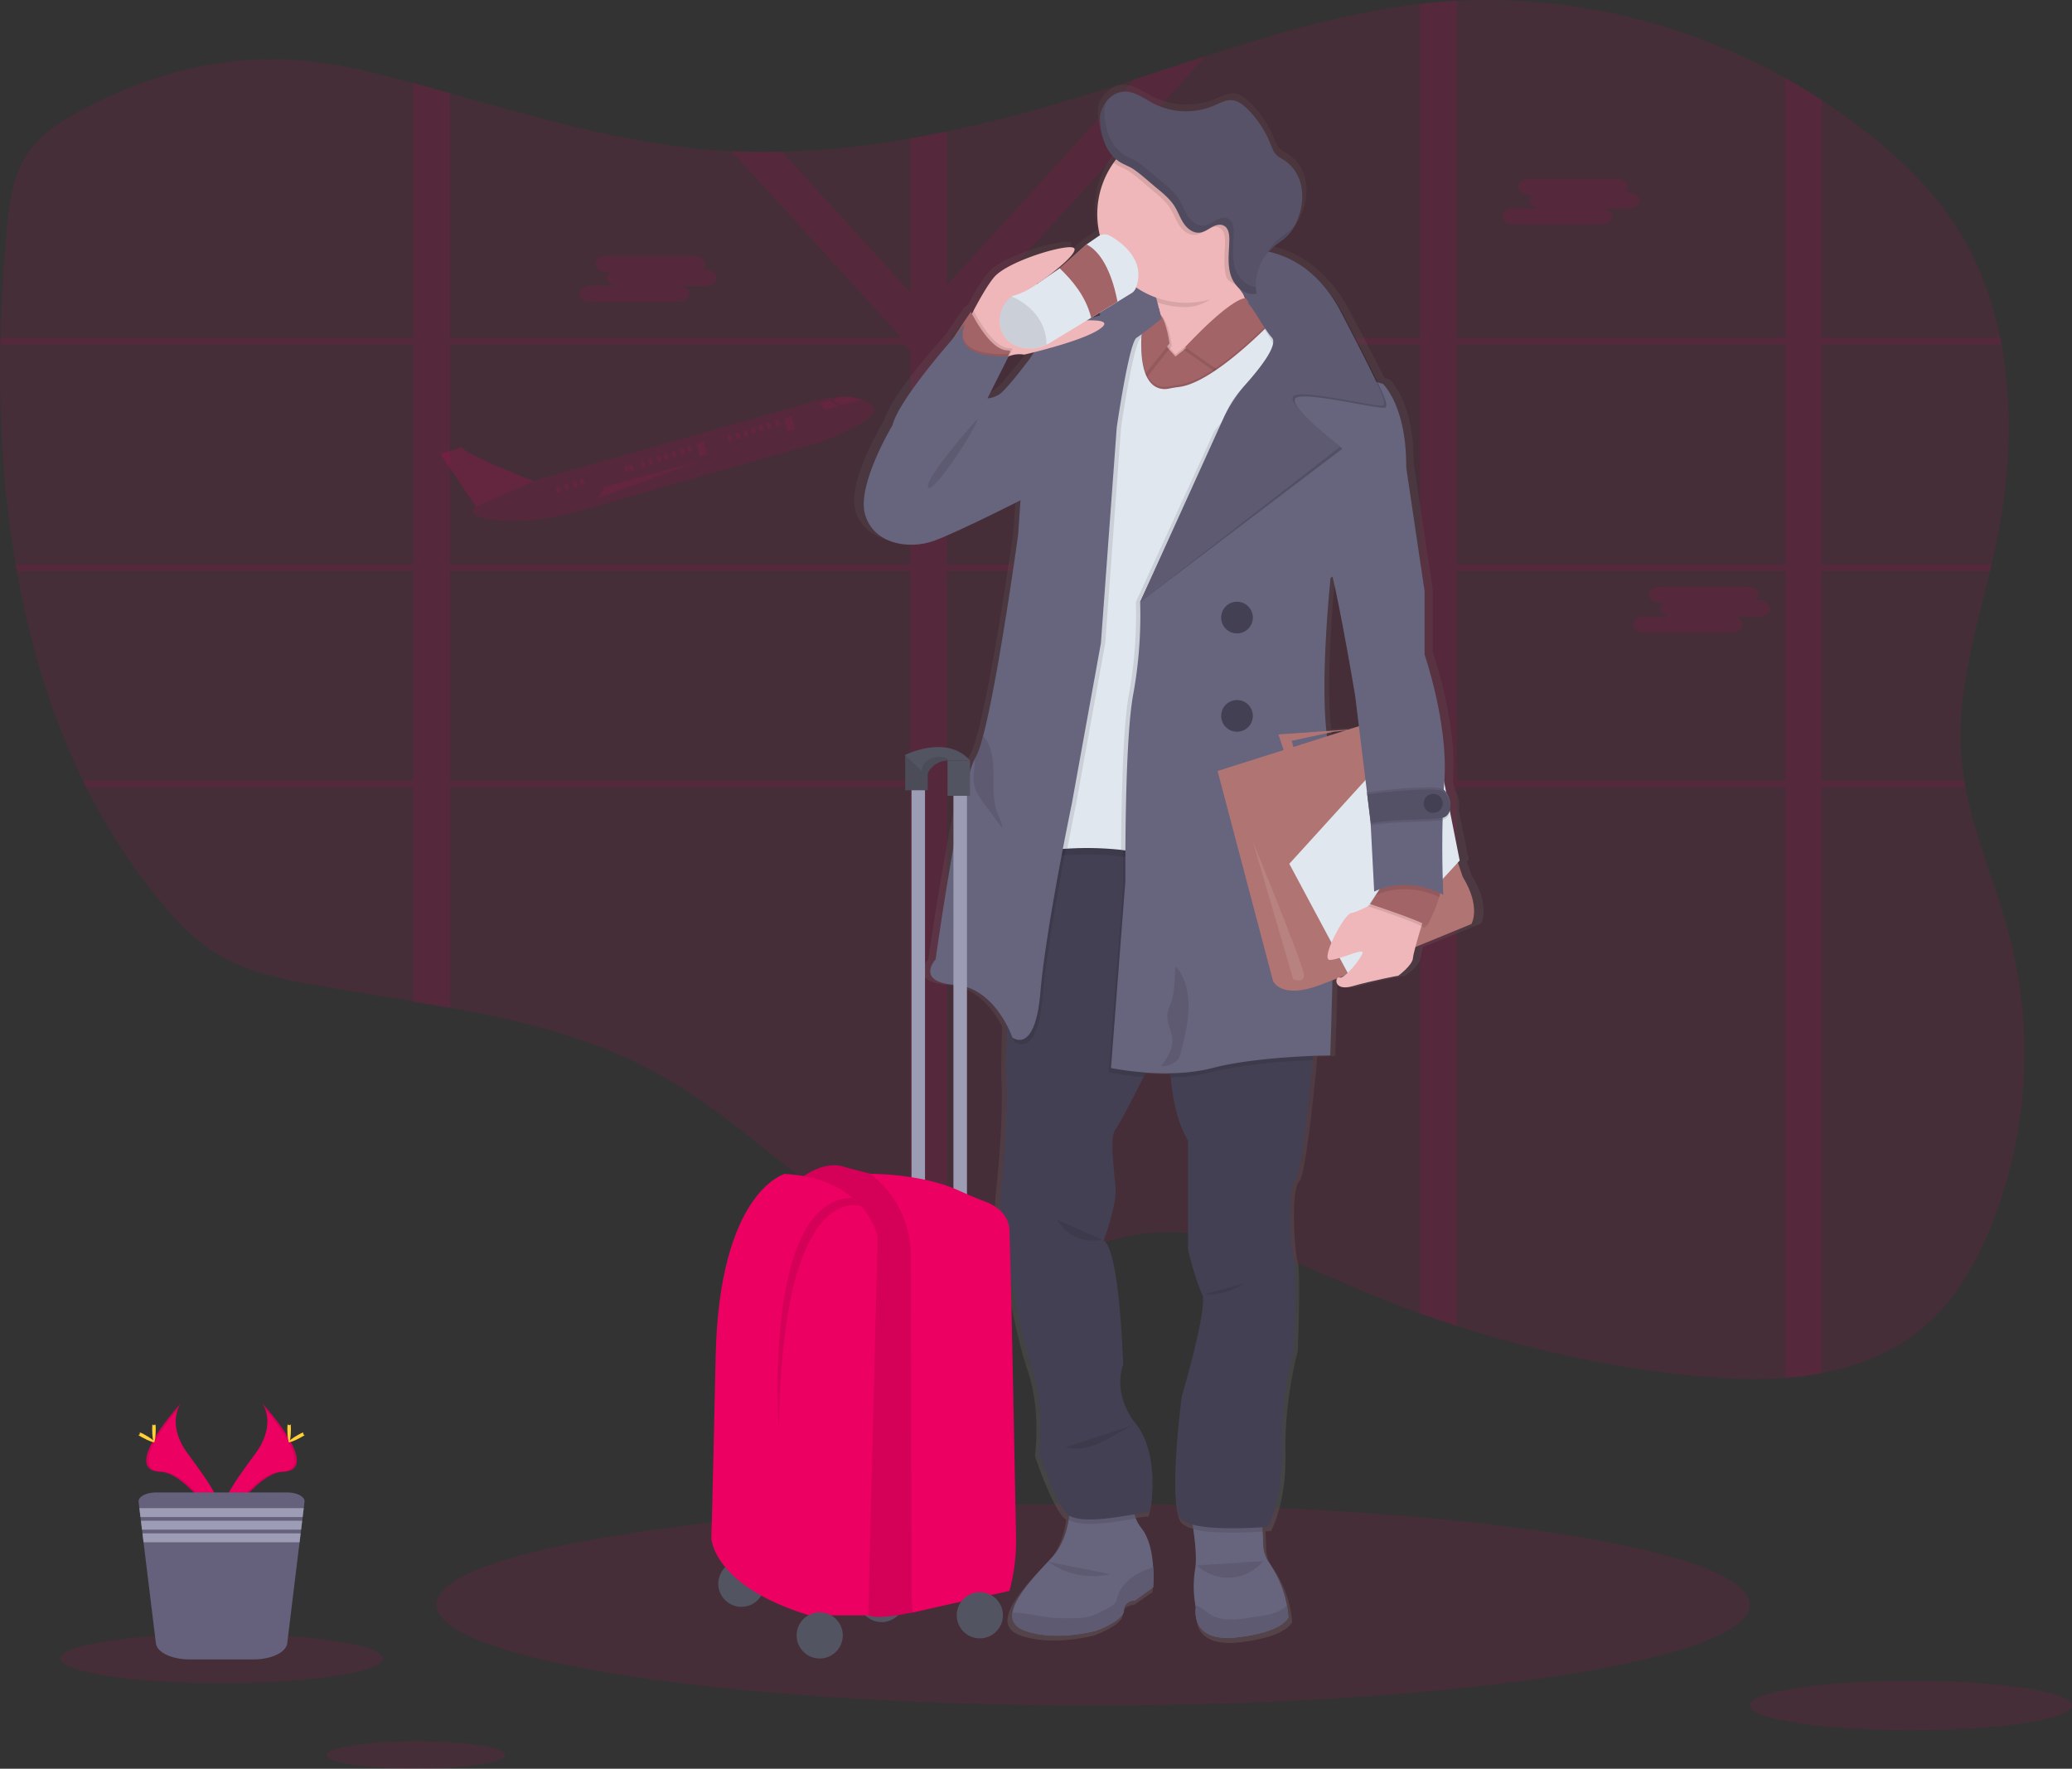 <?xml version="1.0" encoding="UTF-8"?>
<svg data-bbox="0.001 -0.002 959.159 818.592" viewBox="0 0 959.16 818.6" height="818.6" width="959.16" xmlns="http://www.w3.org/2000/svg" data-type="ugc">
    <rect x="0" y="0" width="959.16" height="818.6" fill="#333333" stroke="none"/>
    <g>
        <defs>
            <linearGradient gradientUnits="userSpaceOnUse" y2="79.98" x2="661.53" y1="801.03" x1="661.53" id="30d2f45f-042f-4ea2-8428-6f0cfc7b98a2">
                <stop stop-opacity=".25" stop-color="#808080" offset="0"/>
                <stop stop-opacity=".12" stop-color="#808080" offset=".54"/>
                <stop stop-opacity=".1" stop-color="#808080" offset="1"/>
            </linearGradient>
        </defs>
        <path fill="#ec0061" d="M121.4 649.49s7.14 9.33-3.29 23.42-19 26-15.55 34.76c0 0 15.73-26.16 28.54-26.53s4.39-15.91-9.7-31.65z"/>
        <path opacity=".1" d="M121.4 649.49a11.7 11.7 0 011.46 2.93c12.5 14.68 19.15 28.38 7.14 28.72-11.18.32-24.61 20.33-27.82 25.38a11.9 11.9 0 00.38 1.15s15.73-26.16 28.54-26.53 4.39-15.91-9.7-31.65z"/>
        <path fill="#ffd037" d="M134.67 661.39c0 3.28-.37 5.94-.82 5.94s-.83-2.66-.83-5.94.46-1.74.92-1.74.73-1.55.73 1.74z"/>
        <path fill="#ffd037" d="M139.22 665.3c-2.88 1.57-5.4 2.52-5.61 2.12s1.94-2 4.82-3.57 1.75-.43 2 0 1.67-.12-1.21 1.45z"/>
        <path fill="#ec0061" d="M83.72 649.49s-7.14 9.33 3.29 23.42 19 26 15.55 34.76c0 0-15.73-26.16-28.54-26.53s-4.39-15.91 9.7-31.65z"/>
        <path opacity=".1" d="M83.72 649.49a11.7 11.7 0 00-1.46 2.93c-12.5 14.68-19.15 28.38-7.14 28.72 11.19.32 24.61 20.33 27.82 25.38a9.67 9.67 0 01-.38 1.15s-15.73-26.16-28.54-26.53-4.39-15.91 9.7-31.65z"/>
        <path fill="#ffd037" d="M70.45 661.39c0 3.28.37 5.94.83 5.94s.82-2.66.82-5.94-.46-1.74-.92-1.74-.73-1.55-.73 1.74z"/>
        <path fill="#ffd037" d="M65.9 665.3c2.88 1.57 5.4 2.52 5.62 2.12s-1.95-2-4.83-3.57-1.75-.43-2 0-1.67-.12 1.21 1.45z"/>
        <path opacity=".1" fill="#ec0061" d="M921.15 568.89c-6.41 15.45-14.82 30.26-26.59 41.62-14.34 13.84-32.15 21.39-51.22 25a154.27 154.27 0 01-17 2.2c-15.07 1.16-30.5.39-45.3-1.22a535.59 535.59 0 01-106.7-22.83q-8.55-2.76-17-5.81-12.76-4.55-25.27-9.82c-34-14.21-69.15-32.33-105.32-26.71-17.53 2.73-34 11-51.57 13.46a92.21 92.21 0 01-36.84-2.62 126.59 126.59 0 01-17-5.87 193.44 193.44 0 01-35.32-20c-26.5-18.52-50.28-41.48-78.18-57.52-30.76-17.69-64.81-26.1-99.5-32.37q-8.47-1.53-17-2.92c-16.05-2.65-32.14-5.1-48-8-15.28-2.82-30.83-6.27-44.13-14.75-9.49-6.05-17.47-14.43-24.79-23.26a277.49 277.49 0 01-34.54-53.17q-.75-1.5-1.47-3c-14.69-30.14-24.57-63-30.63-97-.18-1-.35-2-.52-3-5.7-33.33-7.78-67.79-7.15-102l.06-3c.39-16.89 1.44-33.71 3-50.29 1.12-11.66 2.62-23.76 8.66-33.56s15.9-16.15 25.75-21.37c43.3-23.07 84.81-29.49 131.39-18.31 7.48 1.79 14.93 3.72 22.38 5.72 5.67 1.52 11.34 3.09 17 4.67 39.13 10.91 78.16 22.52 118.61 26q5.86.51 11.73.78 11.61.54 23.22.24a401.19 401.19 0 0059.44-6.12q8.52-1.47 17-3.26c24.4-5.09 48.58-11.88 72.37-19.39q7.29-2.3 14.56-4.68c10.92-3.57 21.84-7.21 32.78-10.75 32.65-10.59 65.52-20.26 99.28-24.16q4.34-.5 8.68-.87c2.77-.24 5.55-.43 8.32-.57 52.45-2.8 105.5 9.85 152 35.74q8.65 4.82 17 10.24 11.57 7.53 22.43 16.2c14.84 11.85 28.73 25.34 39.31 41.55 10.31 15.79 17 33.52 20.85 52.16.21 1 .41 2 .59 3 5.65 30.09 3.89 62.36-2.45 92.51-.67 3.16-1.38 6.33-2.12 9.49-.23 1-.47 2-.71 3-6.84 28.51-15.58 56.94-13.3 86.09.29 3.67.75 7.31 1.35 10.91.17 1 .34 2 .53 3 4.46 23.78 14.6 46.34 20.68 69.89a215.32 215.32 0 01-9.35 134.73z"/>
        <path opacity=".1" fill="#ec0061" d="M843.34 159.3h83.18c-.18-1-.38-2-.59-3h-82.59V46.36q-8.34-5.41-17-10.24V156.3h-152V.38c-2.77.14-5.55.33-8.32.57s-5.79.54-8.68.87V156.3h-217l-.52-.57L558.05 25.97c-10.94 3.54-21.86 7.18-32.78 10.75l-86.93 95.39V60.79q-8.49 1.79-17 3.26v71.35L361.9 70.17q-11.61.28-23.22-.24l78.16 85.77-.52.57h-208V43.16c-5.66-1.58-11.33-3.15-17-4.67V156.3H.17l-.06 3h191.23v102H7.26c.17 1 .34 2 .52 3h183.56v97H38.41q.72 1.5 1.47 3h151.46v99.26q8.52 1.39 17 2.92V364.3h213v212a126.59 126.59 0 0017 5.87V364.3h219v243.54q8.46 3.06 17 5.81V364.3h152v273.4a154.27 154.27 0 0017-2.2V364.3h66.48c-.19-1-.36-2-.53-3h-66v-97h77.9c.24-1 .48-2 .71-3h-78.56zm-17 0v102h-152v-102zm-169 102h-219v-102h219zm-449-102h210l3 2.73v99.27h-213zm0 202v-97h213v97zm230 0v-97h219v97zm388 0h-152v-97h152z"/>
        <path opacity=".1" fill="#ec0061" d="M403.58 187.45a13 13 0 00-4.38-2.49 29.36 29.36 0 00-11.13-1.21 50.33 50.33 0 00-8.18 1.14l-125.66 35.55q-3.56 1-7 2.33c-8.1-3.17-31-12.34-33.51-15.63l-9.85 2.88 16.42 24.51a2.25 2.25 0 00.17 4.19c18.93 6.5 47.52-2.13 47.52-2.13l109.8-31.37s33.14-11.21 25.8-17.77z"/>
        <path opacity=".1" fill="#ec0061" d="M259.288 226.377c.276.84.092 1.654-.412 1.82s-1.136-.38-1.412-1.22-.092-1.654.412-1.82 1.135.38 1.412 1.22z"/>
        <path opacity=".1" fill="#ec0061" d="M263.112 225.115c.276.84.092 1.655-.412 1.82s-1.135-.38-1.412-1.22c-.276-.839-.091-1.654.412-1.82s1.136.38 1.412 1.22z"/>
        <path opacity=".1" fill="#ec0061" d="M270.412 222.71c.276.84.092 1.655-.412 1.82s-1.135-.38-1.412-1.22c-.276-.839-.092-1.653.412-1.82s1.136.38 1.412 1.22z"/>
        <path opacity=".1" fill="#ec0061" d="M291.018 216.663c.276.84.091 1.654-.412 1.82s-1.136-.38-1.412-1.22c-.277-.84-.092-1.654.411-1.82s1.136.38 1.413 1.22z"/>
        <path opacity=".1" fill="#ec0061" d="M293.18 216.184c.276.84.09 1.654-.413 1.82s-1.135-.38-1.411-1.22c-.277-.84-.092-1.655.412-1.82s1.135.38 1.411 1.22z"/>
        <path opacity=".1" fill="#ec0061" d="M298.41 214.586c.276.84.092 1.654-.412 1.82s-1.135-.38-1.412-1.22c-.276-.84-.092-1.654.412-1.82s1.136.38 1.412 1.22z"/>
        <path opacity=".1" fill="#ec0061" d="M302.19 213.337c.276.84.091 1.654-.412 1.82s-1.136-.38-1.412-1.22c-.277-.84-.092-1.654.411-1.82s1.136.38 1.412 1.22z"/>
        <path opacity=".1" fill="#ec0061" d="M305.902 212.118c.277.84.092 1.654-.411 1.82s-1.136-.38-1.412-1.22c-.277-.84-.092-1.654.411-1.82s1.136.38 1.412 1.22z"/>
        <path opacity=".1" fill="#ec0061" d="M309.257 211.013c.276.84.091 1.655-.412 1.82s-1.136-.38-1.412-1.22c-.276-.839-.092-1.654.412-1.82s1.135.38 1.412 1.22z"/>
        <path opacity=".1" fill="#ec0061" d="M312.867 209.824c.276.84.092 1.654-.412 1.82s-1.136-.38-1.412-1.22-.092-1.654.412-1.82 1.135.38 1.412 1.22z"/>
        <path opacity=".1" fill="#ec0061" d="M316.637 208.578c.276.84.091 1.654-.412 1.82s-1.136-.38-1.412-1.22-.092-1.654.412-1.82 1.135.38 1.412 1.22z"/>
        <path opacity=".1" fill="#ec0061" d="M319.985 207.475c.276.84.092 1.654-.412 1.82s-1.135-.38-1.412-1.22c-.276-.84-.092-1.654.412-1.82s1.136.38 1.412 1.22z"/>
        <path opacity=".1" fill="#ec0061" d="M338.748 202.633c.276.84.092 1.654-.412 1.82s-1.136-.38-1.412-1.22-.092-1.654.412-1.82 1.135.38 1.412 1.22z"/>
        <path opacity=".1" fill="#ec0061" d="M346.061 200.227c.277.84.092 1.655-.411 1.82s-1.136-.38-1.413-1.22c-.276-.839-.091-1.653.412-1.82s1.136.38 1.412 1.22z"/>
        <path opacity=".1" fill="#ec0061" d="M349.728 199.02c.277.84.092 1.655-.411 1.82s-1.136-.38-1.412-1.219c-.277-.84-.092-1.654.411-1.82s1.136.38 1.412 1.22z"/>
        <path opacity=".1" fill="#ec0061" d="M353.294 197.846c.277.84.092 1.655-.411 1.82s-1.136-.38-1.413-1.22c-.276-.839-.091-1.654.412-1.82s1.136.38 1.412 1.22z"/>
        <path opacity=".1" fill="#ec0061" d="M356.796 196.687c.276.84.091 1.654-.412 1.82s-1.136-.38-1.412-1.22c-.277-.84-.092-1.654.411-1.82s1.136.38 1.413 1.22z"/>
        <path opacity=".1" fill="#ec0061" d="M360.77 195.39c.276.84.092 1.655-.412 1.82s-1.135-.38-1.412-1.219c-.276-.84-.091-1.654.412-1.82s1.136.38 1.412 1.22z"/>
        <path opacity=".1" fill="#ec0061" d="M342.52 201.386c.277.84.093 1.654-.41 1.82s-1.136-.38-1.413-1.22c-.276-.84-.092-1.654.412-1.82s1.136.38 1.412 1.22z"/>
        <path opacity=".1" fill="#ec0061" d="M267.048 223.819c.277.84.092 1.654-.411 1.82s-1.136-.38-1.413-1.22c-.276-.84-.091-1.654.412-1.82s1.136.38 1.412 1.22z"/>
        <path opacity=".1" fill="#ec0061" d="M325.927 204.309l1.48 5.99-3.437.849-1.48-5.99 3.437-.849z"/>
        <path opacity=".1" fill="#ec0061" d="M366.416 192.711l1.48 5.99-3.438.849-1.479-5.99 3.437-.849z"/>
        <path opacity=".1" fill="#ec0061" d="M383.95 185.21l-4.56 1.2 2.28 3.44 6.76-1.68-4.48-2.96z"/>
        <path opacity=".1" fill="#ec0061" d="M399.18 184.96l-9.86 2.57-3.74-2.32 2.49-1.46a29.36 29.36 0 0111.11 1.21z"/>
        <path opacity=".1" fill="#ec0061" d="M203.88 209.94l16.42 24.59 26.82-11.89s-30.35-11.58-33.39-15.58z"/>
        <path opacity=".1" fill="#ec0061" d="M323 213.63l-43.33 11.7-2.56 5.12L323 213.63z"/>
        <path opacity=".1" fill="#ec0061" d="M753.26 89.04h-1.32a3.28 3.28 0 001.61-2.62c0-2.07-2.53-3.76-5.63-3.76h-39.41c-3.1 0-5.63 1.69-5.63 3.76 0 2.06 2.53 3.75 5.63 3.75h1.31a3.27 3.27 0 00-1.6 2.62c0 1.77 1.84 3.25 4.3 3.65h-11.35c-3.09 0-5.62 1.69-5.62 3.76s2.53 3.75 5.62 3.75h39.41c3.09 0 5.63-1.69 5.63-3.75 0-1.76-1.85-3.25-4.31-3.65h11.35c3.09 0 5.62-1.69 5.62-3.76s-2.52-3.75-5.61-3.75z"/>
        <path opacity=".1" fill="#ec0061" d="M326.1 124.8h-1.32a3.27 3.27 0 001.61-2.62c0-2.06-2.53-3.76-5.63-3.76h-39.41c-3.1 0-5.63 1.7-5.63 3.76 0 2.07 2.53 3.76 5.63 3.76h1.31a3.27 3.27 0 00-1.61 2.62c0 1.76 1.85 3.24 4.31 3.64h-11.35c-3.09 0-5.62 1.69-5.62 3.76s2.53 3.76 5.62 3.76h39.42c3.09 0 5.62-1.69 5.62-3.76 0-1.76-1.84-3.25-4.3-3.65h11.35c3.09 0 5.62-1.69 5.62-3.75s-2.53-3.76-5.62-3.76z"/>
        <path opacity=".1" fill="#ec0061" d="M813.71 277.86h-1.31a3.27 3.27 0 001.61-2.62c0-2.07-2.54-3.76-5.63-3.76h-39.42c-3.09 0-5.62 1.69-5.62 3.76s2.53 3.76 5.62 3.76h1.32a3.25 3.25 0 00-1.61 2.62c0 1.76 1.85 3.24 4.31 3.64h-11.35c-3.09 0-5.62 1.69-5.62 3.76s2.53 3.76 5.62 3.76h39.42c3.09 0 5.62-1.69 5.62-3.76 0-1.76-1.84-3.25-4.3-3.65h11.34c3.1 0 5.63-1.69 5.63-3.75s-2.53-3.76-5.63-3.76z"/>
        <path opacity=".1" fill="#ec0061" d="M809.96 742.7c0 25.764-136.092 46.65-303.97 46.65-167.878 0-303.97-20.886-303.97-46.65s136.092-46.65 303.97-46.65c167.878 0 303.97 20.886 303.97 46.65z"/>
        <path opacity=".1" fill="#ec0061" d="M959.16 789.35c0 6.324-33.4 11.45-74.6 11.45-41.2 0-74.6-5.126-74.6-11.45 0-6.324 33.4-11.45 74.6-11.45 41.2 0 74.6 5.126 74.6 11.45z"/>
        <path opacity=".1" fill="#ec0061" d="M177.16 767.6c0 6.324-33.4 11.45-74.6 11.45-41.2 0-74.6-5.126-74.6-11.45 0-6.324 33.4-11.45 74.6-11.45 41.2 0 74.6 5.126 74.6 11.45z"/>
        <path opacity=".1" fill="#ec0061" d="M233.96 812.24c0 3.507-18.535 6.35-41.4 6.35s-41.4-2.843-41.4-6.35c0-3.507 18.535-6.35 41.4-6.35s41.4 2.843 41.4 6.35z"/>
        <path fill="#65617d" d="M140.96 695.1l-.36 2.91-.5 4.11-.21 1.72-.5 4.12-.22 1.71-.5 4.12-5.71 46.79c-.51 4.18-7.33 7.44-15.57 7.44H87.73c-8.24 0-15.05-3.26-15.56-7.44l-5.72-46.79-.5-4.12-.21-1.71-.51-4.12-.21-1.72-.5-4.11-.36-2.91c-.28-2.37 3.41-4.36 8.07-4.36h60.67c4.68 0 8.35 1.99 8.06 4.36z"/>
        <path fill="#9d9cb5" d="M140.6 698.01l-.5 4.11H65.02l-.5-4.11h76.08z"/>
        <path fill="#9d9cb5" d="M139.89 703.84l-.5 4.12H65.74l-.51-4.12h74.66z"/>
        <path fill="#9d9cb5" d="M139.17 709.67l-.5 4.12H66.45l-.5-4.12h73.22z"/>
        <path fill="url(#30d2f45f-042f-4ea2-8428-6f0cfc7b98a2)" transform="translate(-120.42 -40.7)" d="M801.8 446.14l-2.33-6.68.87-.92-4.61-22.72a8.52 8.52 0 00.19-2.44 10.42 10.42 0 00-2-6.67l-.92-4.51c0-.36 0-.71.07-1.07 1.89-26.53-9.46-58.61-9.46-58.61V313l-8.76-57.76c.17-28.89-11.17-39-11.17-39s-.93-.22-2.44-.68c-3-6.21-8.11-16-16.47-31.73a62.51 62.51 0 00-12-16.12 47.49 47.49 0 00-23.67-13.11 22 22 0 012.51-2.41c2-1.61 4.22-2.9 6.09-4.63a22.71 22.71 0 005.54-8.59 26.47 26.47 0 001.51-14.86 18.91 18.91 0 00-8.34-12.26 20.46 20.46 0 01-3.52-2.29c-1.43-1.37-2.1-3.3-2.83-5.11A47.83 47.83 0 00698.94 88c-2-2-4.46-3.85-7.32-4.08s-5.68 1.3-8.38 2.46a35.09 35.09 0 01-29.25-1c-4.39-2.25-8.62-5.53-13.58-5.45a11.68 11.68 0 00-8.66 4.45c.09-.19.17-.38.27-.57a14.25 14.25 0 00-3.43 7.21v.27c0 7.16 1.87 15.29 7.78 20.2-.43.54-.86 1.08-1.26 1.64a40.52 40.52 0 00-6.55 33.87 5.46 5.46 0 00-.75.41l-5.64 3.82-12.84 11.1-5.74 3.88c6-4.42 14.6-11.62 12.54-13.27-2.84-2.27-31.54 6-38.12 13.67-2.83 3.31-6.49 9.5-9.73 15.48l-.23-.44c-.27.36-.58.79-.9 1.25l-.13-.24c-1.34 1.8-3.45 4.88-5.79 8.37-.85 1.26-1.73 2.58-2.6 3.91-9.09 10.21-26.56 30.78-29.09 40.66 0 0-17.19 27.87-13.06 41.64s20.8 16.46 32.83 12.26c8.59-3 29.89-13.27 41.36-18.9l-1.14 16.22s-9.38 66.64-16.71 93.68c-1.27 4.67-2.48 8.17-3.57 9.92a6.66 6.66 0 00-.39.71c-7.42 14.13-18.69 93.5-18.69 93.5s-10 10.58 9.28 11.93c13.28.92 21.24 12.23 24.9 19.16v.15c-.39 10.61-.56 19.66-.32 25.35.71 17.44-1.29 39.47-2.59 51.37a63.48 63.48 0 00.56 17.89c2.82 16.29 8.92 49.55 13.89 63.74 6.7 19.14 3.61 40.3 3.61 40.3s6.7 20.65 12.89 28.21A5.85 5.85 0 00614 744c-.08.61-.16 1.23-.27 1.86-1 5.89-3.25 12.69-8.19 17.82-7.32 7.61-17.47 18-18.66 25.56-.56 3.64.92 6.62 5.77 8.36 15 5.37 34.38 0 34.38 0s13.06-4.7 13.06-9.4 5.33-4.7 5.33-4.7l8.59-6a65.11 65.11 0 000-9.33c-.38-6-1.69-13.42-5.53-18.17a19.07 19.07 0 01-2.75-4.62 18.56 18.56 0 01-.65-1.9c3.58-.6 6.09-1 6.5-.74 1.55 1 6.19-26.7-5.67-41.31s-6.19-27.71-6.19-27.71-1.55-53.4-9.28-57.93c0 0 6.18-16.12 5.67-24.18s-3.09-24.18 0-27.71c1.46-1.67 7.47-13 13.36-24.42.35-.67.7-1.34 1-2 3.63.25 7.63.4 11.8.32.05.66.11 1.32.17 2 .93 10.06 3.18 21.09 8.18 29.16v50.88s3.61 14.61 6.7 20.66-9.62 47.85-9.62 47.85-7.06 51.13 0 57.55a12.41 12.41 0 005.16 2.4c.11.69.21 1.39.31 2.1 1 6.82 1.67 14.27.88 18.56a49.12 49.12 0 00.08 16.66c.15.84.26 1.3.26 1.3s-3.26 16.29 19.26 13.95 24.92-9.41 24.92-9.41 0-.23-.05-.63a42.72 42.72 0 00-.64-4.79 51.91 51.91 0 00-8.33-19.75 15.66 15.66 0 01-3-8.42c0-2-.13-4.18-.24-6.36 0-.67-.07-1.34-.11-2 1.62-.11 2.59-.2 2.59-.2s7.21-12.59 6.7-36.78 5.67-46.34 5.67-46.34 1.55-36.27 0-41.31-3.27-33.55.69-37.43c2.74-2.69 6.3-35.73 8.23-55.74.07-.68.13-1.34.19-2 5.05-.2 8.25-.23 8.25-.23s.56-14.81 1.05-35l2.19-.83c-.94 1.51.07 5.61 7.37 3.55 9.41-2.64 21.92-4.91 21.92-4.91s6.7-4.79 7-8.19a38.17 38.17 0 011.16-5.14c14.67-5.85 26.73-10.73 26.73-10.73s4.8-7.82-4.14-22.09zm-51.39-84.47l1.78 14.22-5 1.54-10.53.72c-2.93-26.61 2-71.39 2-71.39l.89-.58c4.45 17.97 10.86 55.49 10.86 55.49zm-52.57-185.39c-.22-.51-.43-1-.65-1.6l1 1.54a2.63 2.63 0 00-.35.06zM737 380.6l-.18-1.41 3.45-.73 5.45-.56zM628.59 184.39c-1.47.35-3 .73-4.45 1.16l.26-.15 4.28-2.55a12.29 12.29 0 00-.09 1.49zm-48.51 37.06c-3.44 1.68-5.16 1.51-5.16 1.51l7.9-15.3a38.8 38.8 0 002.47-4.32 13.21 13.21 0 017.12-.71s1.91-.43 4.86-1.15a31.6 31.6 0 00-1.9 2.68s-11.86 15.61-15.29 17.29zM743 493.09l2.48-.95c-1.06.77-1.95 1.18-2.48.95z"/>
        <path fill="#67647e" d="M539.43 122.73c-3.18 1.87-3.28 9.86-2.79 16.27.35 4.69 1 8.53 1 8.53l-20.69 50.3s-7.67-35.84-7.79-51.84a11.86 11.86 0 01.57-3.72c3.65-11.53 23.93-17.97 29.7-19.54z"/>
        <path fill="#67647e" d="M540.96 122.3s-.56.13-1.53.4a3 3 0 011.53-.4z"/>
        <path fill="#67647e" d="M533.79 734.66l-8.33 6s-5.17 0-5.17 4.67-12.66 9.33-12.66 9.33-18.84 5.33-33.34 0c-4.7-1.73-6.14-4.69-5.59-8.3 1.15-7.53 11-17.82 18.09-25.37 4.79-5.09 7-11.84 7.94-17.68a52.82 52.82 0 00.56-12.65l30.5-2.17a20.14 20.14 0 000 14.29 18.58 18.58 0 002.67 4.58c3.72 4.72 5 12.13 5.36 18a65.93 65.93 0 01-.03 9.3z"/>
        <path fill="#67647e" d="M596.46 748.49s-2.33 7-24.17 9.34-18.71-13.84-18.71-13.84-.11-.46-.25-1.29a49.76 49.76 0 01-.08-16.54c.76-4.26.1-11.65-.85-18.42-1.12-8.06-2.65-15.25-2.65-15.25l33.84 2.5s.59 6.89.93 13.85c.11 2.17.2 4.34.23 6.32a15.78 15.78 0 002.92 8.35 52.17 52.17 0 018.08 19.6 44.57 44.57 0 01.62 4.76c.07.43.09.62.09.62z"/>
        <path fill="#67647e" d="M533.79 734.66l-8.33 6s-5.17 0-5.17 4.67-12.66 9.33-12.66 9.33-18.84 5.33-33.34 0c-4.7-1.73-6.14-4.69-5.59-8.3.45 0 .88.06 1.24.07 5.94.19 11.72 1.79 17.63 2.32a87.64 87.64 0 0010.12.16 35.3 35.3 0 005-.39c4-.71 7.71-2.78 11.28-4.81a6.4 6.4 0 002.25-1.76 8.6 8.6 0 001-2.68c1.26-4.52 4.78-8.14 8.82-10.52a38.46 38.46 0 017.77-3.35 65.93 65.93 0 01-.02 9.26z"/>
        <path fill="#67647e" d="M596.46 748.49s-2.33 7-24.17 9.34-18.71-13.84-18.71-13.84-.11-.46-.25-1.29c1 .52 1.85 1 2.24 1.22 2 1.17 3.79 2.78 5.87 3.87 5 2.63 11.05 1.85 16.64 1 2.65-.4 5.3-.8 7.94-1.29a20.08 20.08 0 005.81-1.72 34.62 34.62 0 003.92-2.66 44.57 44.57 0 01.62 4.76c.07.42.09.61.09.61z"/>
        <path opacity=".1" d="M533.79 734.66l-8.33 6s-5.17 0-5.17 4.67-12.66 9.33-12.66 9.33-18.84 5.33-33.34 0c-4.7-1.73-6.14-4.69-5.59-8.3.45 0 .88.06 1.24.07 5.94.19 11.72 1.79 17.63 2.32a87.64 87.64 0 0010.12.16 35.3 35.3 0 005-.39c4-.71 7.71-2.78 11.28-4.81a6.4 6.4 0 002.25-1.76 8.6 8.6 0 001-2.68c1.26-4.52 4.78-8.14 8.82-10.52a38.46 38.46 0 017.77-3.35 65.93 65.93 0 01-.02 9.26z"/>
        <path opacity=".1" d="M596.46 748.49s-2.33 7-24.17 9.34-18.71-13.84-18.71-13.84-.11-.46-.25-1.29c1 .52 1.85 1 2.24 1.22 2 1.17 3.79 2.78 5.87 3.87 5 2.63 11.05 1.85 16.64 1 2.65-.4 5.3-.8 7.94-1.29a20.08 20.08 0 005.81-1.72 34.62 34.62 0 003.92-2.66 44.57 44.57 0 01.62 4.76c.07.42.09.61.09.61z"/>
        <path opacity=".1" d="M525.79 688.49a20.14 20.14 0 000 14.29c-8.75 1.49-25.06 4.5-31.06.53a52.82 52.82 0 00.56-12.65z"/>
        <path opacity=".1" d="M584.58 708.84c-6.18.44-22.81 1.31-32.12-1.1-1.12-8.06-2.65-15.25-2.65-15.25l33.84 2.5s.57 6.89.93 13.85z"/>
        <path fill="#444053" d="M608.96 475.66s-.52 6.25-1.35 15c-1.87 19.86-5.32 52.65-8 55.32-3.84 3.85-2.17 32.15-.67 37.15s0 41 0 41a183 183 0 00-5.5 46c.5 24-6.5 36.5-6.5 36.5s-33 3-39.83-3.38 0-57.12 0-57.12 12.33-41.5 9.33-47.5-6.5-20.5-6.5-20.5v-50.5c-4.85-8-7-19-7.93-28.94a152.17 152.17 0 01-.07-25.56s-6.21 12.7-12.54 25.26c-5.72 11.35-11.54 22.58-13 24.24-3 3.5-.5 19.5 0 27.5s-5.5 24-5.5 24c7.5 4.5 9 57.5 9 57.5s-5.5 13 6 27.5 7 42 5.5 41-32 7.5-38 0-12.5-28-12.5-28 3-21-3.5-40c-4.82-14.08-10.73-47.09-13.47-63.26a64.45 64.45 0 01-.54-17.76c1.26-11.81 3.2-33.67 2.51-51-.23-5.65-.07-14.63.31-25.16 1.29-36.1 5.19-90.34 5.19-90.34l27.18-18.31 17.9-12.14 4.38.67 81.62 12.57 3.17 40.26z"/>
        <path opacity=".1" d="M498.58 366.3l-1.43 7.86s-12 57.5-14.5 87-13 21-13 21a46.76 46.76 0 00-3.36-7.16c1.29-36.1 5.19-90.34 5.19-90.34z"/>
        <path fill="#efb7b9" d="M584.29 148.16s-56 44.83-45.66 35.83c5.66-4.94 1.81-26-2.83-44-3.82-14.85-8.17-27.63-8.17-27.63s48.88-45.73 45.33-8.34c-1.25 13.18-.21 22.55 1.66 29.17 3.43 12.11 9.67 14.97 9.67 14.97z"/>
        <path opacity=".1" d="M579.63 136.24l-35.5 27.75-10.34-11.5s-8.83-3.83-9.5.5-3.16 31 2 33.5 11.84 4.17 17.67 3.34 12.33-7.34 16.67-9.84 20.33-15.5 20.33-15.5l8-11.16z"/>
        <path fill="#a36468" d="M579.63 137.24l-35.5 27.75-10.34-11.5s-8.83-3.83-9.5.5-3.16 31 2 33.5 11.84 4.17 17.67 3.34 12.33-7.34 16.67-9.84 20.33-15.5 20.33-15.5l8-11.16z"/>
        <path opacity=".1" d="M608.96 475.66s-.52 6.25-1.35 15c-11 .42-32.34 1.72-47.32 5.64a82.1 82.1 0 01-18.26 2.39 152.17 152.17 0 01-.07-25.56s-6.21 12.7-12.54 25.26a132.25 132.25 0 01-16.13-2.09l6.67-86.67s-.22-29.09.88-54.83l81.62 12.57 3.17 40.26z"/>
        <path opacity=".1" d="M547.63 161.66s24.25-26.51 30-22.3 9.47 14.47 9.47 14.47l-19.72 21.66z"/>
        <path fill="#a36468" d="M548.63 160.66s24.25-26.51 30-22.3 9.47 14.47 9.47 14.47l-19.72 21.66z"/>
        <path opacity=".1" d="M528.52 177.65l13.94-17.55s-2.21-16.59-7.32-14.47-6.62 10.61-6.62 10.61z"/>
        <path fill="#a36468" d="M527.46 176.49l13.94-17.55s-2.2-16.59-7.32-14.47-6.62 10.61-6.62 10.61z"/>
        <path opacity=".1" d="M591.63 144.99s-28.71 31-45.85 33.08c-1.56.19-3.1.45-4.64.76-4.47.88-14.23 0-12.68-25.63l-2.17-4.54-13.33 8.17-4.5 36.66-8 94-11.83 104.67s36.33-3.5 46.5 5.67 13-50 13-50l27.83-120 29.67-77.17z"/>
        <path opacity=".1" d="M605.63 154.66l-29.67 77.17-27.83 120s-2.84 59.16-13 50c-3.32-3-9.44-4.64-16.17-5.49a146.63 146.63 0 00-24.92-.56c-3.32.18-5.41.38-5.41.38l11.83-104.67 8-94 4.5-36.66 13.33-8.17 2.17 4.54c0 .67-.07 1.33-.1 2-.94 23.68 8.43 24.52 12.78 23.66 1.54-.31 3.08-.57 4.64-.76 12.14-1.49 30.08-17.46 39.51-26.64 3.89-3.8 6.34-6.44 6.34-6.44z"/>
        <path fill="#e1e7ef" d="M605.63 151.66l-29.67 77.17-27.83 120s-2.84 59.16-13 50c-3.32-3-9.44-4.64-16.17-5.49a146.63 146.63 0 00-24.92-.56c-3.32.18-5.41.38-5.41.38l11.83-104.67 8-94 4.5-36.66 13.33-8.17 2.17 4.54c0 .67-.07 1.33-.1 2-.94 23.68 8.43 24.52 12.78 23.66 1.54-.31 3.08-.57 4.64-.76 12.14-1.49 30.08-17.46 39.51-26.64 3.89-3.8 6.34-6.44 6.34-6.44z"/>
        <path opacity=".1" d="M528.46 154.2c0 .67-.07 1.33-.1 2l-.23.16c-3.52 2.32-9.17 41.5-9.17 41.5l-7.33 99.83-13.5 74.5s-1.77 8.49-4.09 20.62c-3.32.18-5.41.38-5.41.38l11.83-104.67 8-94 4.5-36.66 13.33-8.17z"/>
        <path fill="#67647e" d="M537.65 147.53s-8 6.48-11.52 8.8-9.17 41.5-9.17 41.5l-7.33 99.83-13.5 74.5s-12 57.5-14.5 87-13 21-13 21-7.84-23-26.5-24.33-9-11.84-9-11.84 10.93-78.77 18.12-92.8a6.48 6.48 0 01.38-.7c1.06-1.74 2.23-5.21 3.46-9.85 7.11-26.84 16.2-93 16.2-93l5.67-82c14.5-23.67 59.56-22.85 59.56-22.85z"/>
        <path opacity=".1" d="M605.63 151.66l-29.67 77.17-27.83 120s-2.84 59.16-13 50c-3.32-3-9.44-4.64-16.17-5.49.12-20.34.74-56.84 3.67-72.18a203.82 203.82 0 003.16-42.5l36.34-79.17s27.33-33.69 27.5-38.51c.06-1.78-1.88-5.08-4.34-8.55 3.89-3.8 6.34-6.44 6.34-6.44z"/>
        <path fill="#67647e" d="M514.29 494.3l6.67-86.67s-.5-64.67 3.67-86.5a203.82 203.82 0 003.16-42.5l36.34-79.17s27.33-33.69 27.5-38.51-14.32-20.85-14.32-20.85 31.65 3.7 35.82 17.86 27 19.67 27 19.67 11 10 10.83 38.67-35 51.16-35 51.16-5.83 54-.83 78.34.66 142.66.66 142.66-33.5.34-54.5 5.84-47 0-47 0z"/>
        <path fill="#b07473" d="M563.63 356.83l25.66 97.16s3.5 8.67 21.5 2 70.34-28.33 70.34-28.33 4.66-7.67-4-21.83l-26.17-76.67z"/>
        <path fill="#e1e7ef" d="M596.84 399.79l41.5-45.63 26.5-10.75 10.87 54.87-50.37 54.75-28.5-53.24z"/>
        <path fill="#efb7b9" d="M641.18 415.04s-12.34 7.26-15.6 7.5-14.73 21.92-9.88 21.75 16.13-6 15-3-8.49 12-10.62 11.14-3.13 6.61 6 4 21.25-4.87 21.25-4.87 6.5-4.75 6.75-8.13 5.88-21.13 5.88-21.13z"/>
        <path fill="#efb7b9" d="M443.07 159.04s10.68-23.06 17.06-30.68 34.21-15.82 37-13.57-14 14.88-17 16.5 19.38 16.67 19.84 17 17.5-1.51 8.75 4.24-34.62 11.6-34.62 11.6a13 13 0 00-10 2.4c-5.01 3.63-21.03-7.49-21.03-7.49z"/>
        <path opacity=".1" d="M665.24 416.19a69.18 69.18 0 01-5.66 13.35c-2.5-2.26-26.37-10.13-26.37-10.13l2.65-4.09 4.32-6.66s21.28-4.62 24.9 0c1.22 1.55 1 4.41.16 7.53z"/>
        <path fill="#a36468" d="M666.24 415.19a69.18 69.18 0 01-5.66 13.35c-2.5-2.26-26.37-10.13-26.37-10.13l2.65-4.09 4.32-6.66s21.28-4.62 24.9 0c1.22 1.55 1 4.41.16 7.53z"/>
        <path opacity=".1" d="M467.46 164.24a35.16 35.16 0 01-2.7 4.94c-3.85 6.07-9.68 13.23-9.68 13.23s-22.74-10.46-22.74-10.92 6.9-11.33 12.51-19.9c2.27-3.46 4.32-6.52 5.62-8.31 0 0 8.49 17.76 16.87 17.88 2.24.03 1.03.91.12 3.08z"/>
        <path fill="#a36468" d="M466.46 165.24a35.16 35.16 0 01-2.7 4.94c-3.85 6.07-9.68 13.23-9.68 13.23s-22.74-10.46-22.74-10.92 6.9-11.33 12.51-19.9c2.27-3.46 4.32-6.52 5.62-8.31 0 0 8.49 17.76 16.87 17.88 2.24.03 1.03.91.12 3.08z"/>
        <path fill="#b07473" d="M594.71 348.66l-2.92-8.75 40.98-2.88-15.31 1.63-19.5 4.19 1.5 5.81h-4.75z"/>
        <path opacity=".1" d="M666.24 415.19c-4.52-2.13-16.58-6.56-29.38-.87l4.32-6.66s21.28-4.62 24.9 0c1.22 1.55 1 4.41.16 7.53z"/>
        <path fill="#67647e" d="M668.63 361.16c-.1 1.45-.19 2.9-.28 4.34-.25 4.41-.42 8.78-.53 13-.5 19.54.31 35.66.31 35.66s-15.5-9.33-32-1.5l-1.64-31.62v-.55l-1.69-13.83-5.48-44.67s-10.33-62-13.5-64.33 23.5-52.5 23.5-52.5l13.64 11.14 8.5 57.33v29.33s11 31.87 9.17 58.2z"/>
        <path opacity=".1" d="M466.96 163.83l-3.2 6.35c-3.85 6.07-9.68 13.23-9.68 13.23s-22.74-10.46-22.74-10.92 6.9-11.33 12.51-19.9c1.73-1.95 2.78-3.1 2.78-3.1-6.67 16.5 20.33 14.34 20.33 14.34z"/>
        <path fill="#67647e" d="M486.29 160.98l-9.33 4.68s-11.5 15.5-14.83 17.17-5 1.5-5 1.5l9.83-19.5s-27 2.16-20.33-14.34c0 0-30.17 33-33.5 46.34 0 0-16.67 27.66-12.67 41.33s20.17 16.33 31.83 12.17 47.5-22.5 47.5-22.5z"/>
        <path opacity=".1" d="M452.79 193.49s-25.16 28.17-23.16 32 21.83-26.33 23.16-32z"/>
        <path opacity=".2" d="M566.38 117.66s35.41-10.67 55.41 27.83 20.67 41.17 19.67 43-39.83-8.33-42-3.83 22 23 22 23l-93.67 71 39.36-83.64a63 63 0 0110.43-16.07c6.47-7.24 15.32-18.33 12.18-21.75-2.76-3-7.17-10.83-13.13-19.84-4.34-6.6-11.27-14.06-10.25-19.7z"/>
        <path fill="#67647e" d="M565.38 116.66s35.41-10.67 55.41 27.83 20.67 41.17 19.67 43-39.83-8.33-42-3.83 22 23 22 23l-92.67 72 38.36-84.64a63 63 0 0110.43-16.07c6.47-7.24 15.32-18.33 12.18-21.75-2.76-3-7.17-10.83-13.13-19.84-4.34-6.6-11.27-14.06-10.25-19.7z"/>
        <path opacity=".1" d="M565.38 116.66s35.41-10.67 55.41 27.83 20.67 41.17 19.67 43-39.83-8.33-42-3.83 22 23 22 23l-92.67 72 40.2-88.71a35.15 35.15 0 016.23-9.39c6.34-6.82 18.12-20.49 14.57-24.36-2.76-3-7.17-10.83-13.13-19.84-4.37-6.6-11.3-14.06-10.28-19.7z"/>
        <path fill="#444053" d="M579.96 285.83a7.33 7.33 0 11-14.66 0 7.33 7.33 0 0114.66 0z"/>
        <path fill="#444053" d="M579.96 331.33a7.33 7.33 0 11-14.66 0 7.33 7.33 0 0114.66 0z"/>
        <path fill="#67647e" d="M667.82 378.5c-4.22 1-24.23.55-33.33 2.54v-.55l-1.69-13.83c10.26-1.28 32.56-3.71 35.58-1.16 3.91 3.33 4.47 11.85-.56 13z"/>
        <path opacity=".1" d="M667.82 379.5c-4.22 1-24.23.55-33.33 2.54v-.55l-1.69-13.83c10.26-1.28 32.56-3.71 35.58-1.16 3.91 3.33 4.47 11.85-.56 13z"/>
        <path opacity=".1" d="M667.82 378.5c-4.22 1-24.23.55-33.33 2.54v-.55l-1.69-13.83c10.26-1.28 32.56-3.71 35.58-1.16 3.91 3.33 4.47 11.85-.56 13z"/>
        <path fill="#444053" d="M667.88 371.83a4.42 4.42 0 11-8.84 0 4.42 4.42 0 018.84 0z"/>
        <path opacity=".1" fill="#ffffff" d="M579.96 389.49l18.67 63.67s5 2.33 5-1.83-23.67-61.84-23.67-61.84z"/>
        <path opacity=".1" d="M572.79 130.07a39.81 39.81 0 01-3.69 2.63c-6.35 4-12 9.43-20.09 9.43a40.93 40.93 0 01-13.21-2.17c-3.82-14.85-8.17-27.63-8.17-27.63s48.88-45.73 45.33-8.34c-1.25 13.18-2.04 19.46-.17 26.08z"/>
        <path fill="#efb7b9" d="M590.07 99.07a41.06 41.06 0 11-41.06-41.06 40.87 40.87 0 0141.06 41.06z"/>
        <path fill="#e1e7ef" d="M525.74 133.43a4.78 4.78 0 01-1.92 2.25l-6.52 4-12.19 7.41-19.29 11.72q-.68.4-1.38.75a16.6 16.6 0 01-14.63.2 12 12 0 01-6.83-8.52 14.23 14.23 0 015.22-14 .75.75 0 01.36-.18 35.49 35.49 0 0011.4-5.58l12.14-8.4 10.84-9.91 5.48-3.79a5.11 5.11 0 015.51-.2c5.65 3.21 16.81 11.62 11.81 24.25z"/>
        <path fill="#a36468" d="M517.3 139.63l-12.19 7.41c-2.54-10.24-9-17.47-14.61-22.93l12.44-11c9.46 4.69 13.22 20.36 14.36 26.52z"/>
        <path opacity=".1" d="M484.44 159.51a16.6 16.6 0 01-14.63.2 12 12 0 01-6.83-8.52 14.23 14.23 0 015.22-14 30.73 30.73 0 018.3 5.21 23.32 23.32 0 017.18 11.3 24 24 0 01.76 5.81z"/>
        <path opacity=".1" d="M590.07 99.07a40.87 40.87 0 01-3.82 17.31 23.18 23.18 0 00-5.52 8.76c-2.78 3.38-3.88 5.29-7.59 7.63-1.49-1.57-4.84-2.52-5.45-4.55-1.55-5.23-.67-10.82-.59-16.27 0-2.42-.34-5.28-2.47-6.44-1.77-1-4-.28-5.74.7s-3.47 2.25-5.47 2.48c-3 .34-5.74-1.77-7.42-4.25s-2.65-5.38-4.24-7.92c-2.1-3.35-5.2-5.92-8.25-8.42-3.49-2.88-6.88-6.07-10.6-8.65-2.22-1.55-4.88-2.27-7.07-3.83l-.35-.26a41.06 41.06 0 0174.58 23.71z"/>
        <path fill="#585268" d="M509.17 53.69c.87-5.77 5.63-11.18 11.46-11.28 4.81-.08 8.91 3.18 13.17 5.41a33.26 33.26 0 0028.36 1c2.62-1.14 5.27-2.67 8.12-2.44s5.13 2.1 7.1 4a47.51 47.51 0 0110.77 16.3c.71 1.8 1.36 3.72 2.74 5.07a18.47 18.47 0 003.42 2.27 18.8 18.8 0 018.08 12.17 26.8 26.8 0 01-1.47 14.75 22.43 22.43 0 01-5.34 8.56c-1.82 1.71-4 3-5.91 4.6a23.6 23.6 0 00-8 21.88c-5.32 1.23-10.42-3.54-12-8.76s-.67-10.82-.59-16.27c0-2.42-.34-5.28-2.47-6.44-1.77-1-4-.28-5.74.7s-3.47 2.25-5.47 2.48c-3 .34-5.74-1.76-7.42-4.25s-2.64-5.38-4.24-7.92c-2.09-3.35-5.2-5.92-8.25-8.42-3.49-2.87-6.88-6.07-10.59-8.65-2.23-1.55-4.89-2.27-7.08-3.83-6.61-4.74-8.65-13.38-8.65-20.93z"/>
        <path opacity=".1" d="M540.96 122.3s-.56.13-1.53.4a3 3 0 011.53-.4z"/>
        <g opacity=".1">
            <path d="M571.69 123.95c-1.55-5.23-.67-10.82-.59-16.27 0-2.42-.34-5.28-2.47-6.44-1.77-1-4-.27-5.74.7s-3.47 2.25-5.47 2.48c-3 .34-5.74-1.76-7.42-4.24s-2.64-5.39-4.24-7.93c-2.1-3.34-5.2-5.91-8.25-8.42-3.49-2.87-6.88-6.07-10.59-8.65-2.23-1.55-4.89-2.26-7.08-3.83-6.63-4.74-8.67-13.38-8.67-20.93a14.11 14.11 0 011.32-4.12 14.42 14.42 0 00-3.32 7.16c0 7.55 2 16.19 8.67 20.93 2.19 1.57 4.85 2.28 7.08 3.83 3.71 2.58 7.1 5.78 10.59 8.65 3.05 2.51 6.15 5.08 8.25 8.42 1.6 2.54 2.55 5.45 4.24 7.93s4.44 4.58 7.42 4.24c2-.23 3.7-1.51 5.47-2.48s4-1.66 5.74-.7c2.13 1.16 2.51 4 2.47 6.44-.08 5.45-1 11 .59 16.27s6.66 10 12 8.76a22.64 22.64 0 01-.32-2.84c-4.44-.39-8.35-4.5-9.68-8.96z"/>
            <path d="M597.58 106.23c-1.82 1.72-4 3-5.91 4.6a22.61 22.61 0 00-5.21 6.3 21.32 21.32 0 013.21-3.3c1.92-1.6 4.09-2.88 5.91-4.6a19.77 19.77 0 003.64-4.78 17.29 17.29 0 01-1.64 1.78z"/>
        </g>
        <path opacity=".1" d="M542.32 463.19c-.73 2.17-1.77 4.29-1.91 6.58-.24 3.9 2.14 7.52 2.31 11.43.2 4.53-2.56 8.6-5.2 12.3 3.13 0 6.55-1.09 8.14-3.78a12.65 12.65 0 001.17-3.29c2.83-11.29 5.58-23.64.66-34.18a15.38 15.38 0 00-3.25-4.88c-.83 5.32-.13 10.55-1.92 15.82z"/>
        <path opacity=".1" d="M464.1 383.51l-8.31-11.21c-2-2.71-4.07-5.53-4.79-8.82-.78-3.61.13-7.35.25-11v-1.25a6.48 6.48 0 01.38-.7c1.06-1.74 2.23-5.21 3.46-9.85a12 12 0 012.76 4.25c3.87 9.44.29 20.52 3.49 30.2.92 2.78 2.42 5.44 2.76 8.38z"/>
        <path opacity=".1" d="M485.25 722.85a35.45 35.45 0 0028.74 5.69"/>
        <path opacity=".1" d="M554.11 724.5a21.06 21.06 0 0030.67-2"/>
        <path opacity=".1" d="M510.23 573.75a18.92 18.92 0 01-20.77-9.18"/>
        <path opacity=".1" d="M557.63 599.02a27.61 27.61 0 0017.85-4.9"/>
        <path opacity=".1" d="M525.28 659.42c-5.33 2.16-10.09 5.54-15.28 8s-11.2 4.07-16.69 2.35"/>
        <path fill="#9d9cb5" d="M428.2 363.59v190.8h-6.25v-190.8h6.25z"/>
        <path fill="#9d9cb5" d="M447.62 363.59v190.8h-6.26v-190.8h6.26z"/>
        <path fill="#535461" d="M418.81 740.06c0 5.904-4.786 10.69-10.69 10.69s-10.69-4.786-10.69-10.69 4.786-10.69 10.69-10.69 10.69 4.786 10.69 10.69z"/>
        <path fill="#ec0061" d="M370.29 545.59s10.66-8.67 20-5.67 33.66 6 38 21.33 0 183.67 0 183.67-20.71 5.38-26.34 2.67-5-28-5-28l-1.66-149.29z"/>
        <path opacity=".1" d="M370.29 545.59s10.66-8.67 20-5.67 33.66 6 38 21.33 0 183.67 0 183.67-20.71 5.38-26.34 2.67-5-28-5-28l-1.66-149.29z"/>
        <path fill="#ec0061" d="M467.29 736.3l-44.87 10-.47-8-.29-157.07a47.87 47.87 0 00-18.78-37.93s23.23-.31 41 7.72c3.8 1.71 7.61 3.39 11.52 4.83 4.85 1.79 11.43 5.6 11.85 13.12.54 9.8 2.42 106.88 3.09 142.22a89.76 89.76 0 01-3.05 25.11z"/>
        <path fill="#535461" d="M429.46 349.42v16.33h-10.42v-16.33h10.42z"/>
        <path opacity=".1" d="M429.46 349.42v16.33h-10.42v-16.33h10.42z"/>
        <path fill="#535461" d="M449.04 352v16.33h-10.42V352h10.42z"/>
        <path fill="#535461" d="M449.03 352h-10.45a10.36 10.36 0 00-9.17 6.08c-.15.32-.29.65-.42 1l-2.3-2.22-4.78-4.62-2.92-2.82s19.29-9.75 30.04 2.58z"/>
        <path fill="#535461" d="M464.27 747.59c0 5.904-4.786 10.69-10.69 10.69s-10.69-4.786-10.69-10.69 4.786-10.69 10.69-10.69 10.69 4.786 10.69 10.69z"/>
        <path fill="#535461" d="M353.89 733c0 5.904-4.786 10.69-10.69 10.69s-10.69-4.786-10.69-10.69 4.786-10.69 10.69-10.69 10.69 4.786 10.69 10.69z"/>
        <path fill="#ec0061" d="M363.29 543.3s-30.34 8-32 84.34-2 84.33-2 84.33.66 22 45.33 35.67h27.33l4.34-175.34s-5-26.71-43-29z"/>
        <path opacity=".1" d="M360.58 661.59s-7.77-106.74 34.12-107.2l3.93 3.82s-36.68-13.29-38.05 103.38z"/>
        <path fill="#535461" d="M390.14 756.91c0 5.904-4.786 10.69-10.69 10.69s-10.69-4.786-10.69-10.69 4.786-10.69 10.69-10.69 10.69 4.786 10.69 10.69z"/>
        <path opacity=".1" d="M438.73 351.94a.14.14 0 010 .06h-.15a10.36 10.36 0 00-9.17 6.08c-.15.32-.29.65-.42 1l-2.3-2.22a3.88 3.88 0 010-.59 6 6 0 012.26-3.93 9 9 0 018.69-1.57c.59.19 1.2.61 1.09 1.17z"/>
    </g>
</svg>
